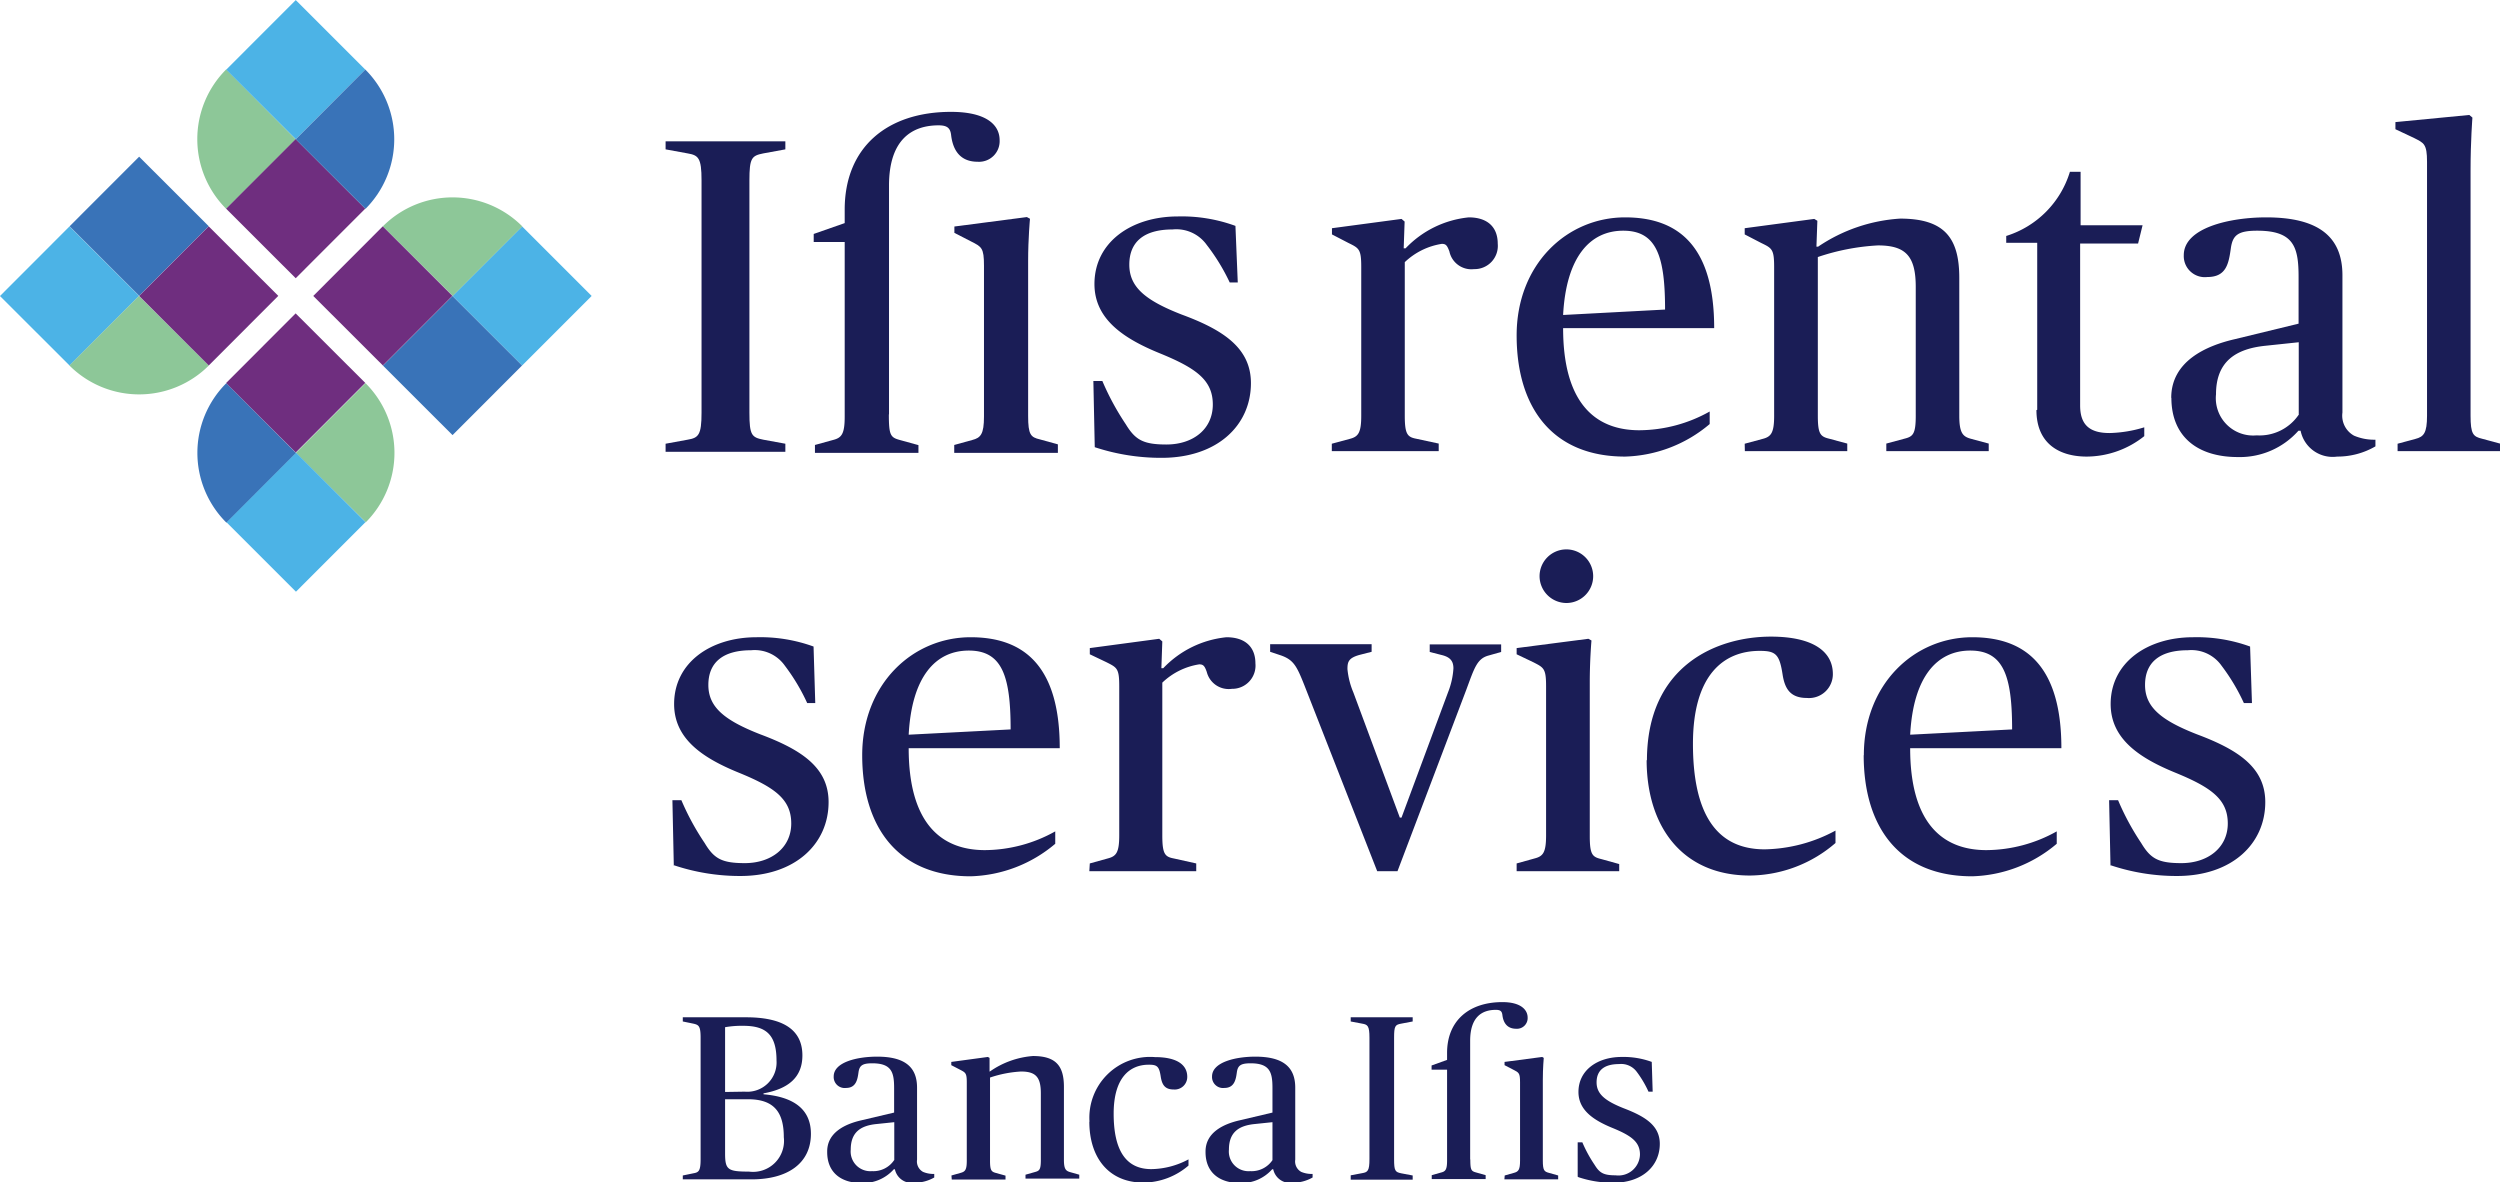 <svg id="Livello_1" data-name="Livello 1" xmlns="http://www.w3.org/2000/svg" viewBox="0 0 161.36 76.32"><defs><style>.cls-1{fill:#1a1d56;}.cls-2{fill:#4cb3e6;}.cls-3{fill:#8dc798;}.cls-4{fill:#6f2e7f;}.cls-5{fill:#3973b8;}</style></defs><title>Marchio Banca Ifis Rental Services_ Positivo_web senza area di rispetto</title><path class="cls-1" d="M161.07,56.41l1.15-.31c.55-.14.75-.38.75-1.49V45c0-1.15-.14-1.21-.83-1.55l-1.06-.55v-.4l4.49-.6.2.17-.06,1.73h.12a6.52,6.52,0,0,1,4.08-2c1.18,0,1.87.6,1.87,1.7a1.5,1.5,0,0,1-1.53,1.64A1.45,1.45,0,0,1,168.66,44c-.15-.4-.23-.49-.49-.49a4.46,4.46,0,0,0-2.39,1.18V54.6c0,1.2.17,1.38.75,1.49l1.44.31v.49h-6.9Z" transform="translate(-75.11 -27.77)"/><path class="cls-1" d="M173,49.42c0-4.6,3.25-7.62,7-7.62,3.57,0,5.75,2,5.75,7.15H176c0,4.75,2,6.59,4.92,6.59a9.36,9.36,0,0,0,4.54-1.21v.81a8.82,8.82,0,0,1-5.46,2.1c-4.69,0-7-3.16-7-7.82m3-1.32,6.58-.35c0-3.45-.55-5.09-2.7-5.09s-3.68,1.7-3.88,5.43" transform="translate(-75.11 -27.77)"/><path class="cls-1" d="M187.72,56.41l1.15-.31c.55-.14.75-.38.75-1.49V45c0-1.15-.14-1.21-.84-1.55l-1.06-.55v-.4l4.49-.6.2.12-.06,1.67h.11a10.61,10.61,0,0,1,5.29-1.81c2.85,0,3.82,1.23,3.82,3.82V54.6c0,1.12.23,1.35.75,1.49l1.15.31v.49h-6.61v-.49l1.15-.31c.57-.14.75-.29.75-1.49V46.29c0-2-.66-2.68-2.44-2.68a14.46,14.46,0,0,0-3.88.75V54.6c0,1.2.17,1.35.75,1.49l1.15.31v.49h-6.61Z" transform="translate(-75.11 -27.77)"/><path class="cls-1" d="M206.6,54.22V43.44h-2V43a6.24,6.24,0,0,0,4.11-4.14h.69v3.45h4l-.29,1.18h-3.74V53.94c0,1.24.6,1.78,1.9,1.78a8.17,8.17,0,0,0,2.24-.37v.57a6,6,0,0,1-3.71,1.32c-1.78,0-3.25-.84-3.25-3" transform="translate(-75.11 -27.77)"/><path class="cls-1" d="M215.25,53.45c0-2.36,2.24-3.36,4.11-3.79l4.11-1v-3c0-1.93-.29-3-2.67-3-1.24,0-1.58.29-1.7,1.12-.14,1-.29,1.87-1.52,1.87a1.36,1.36,0,0,1-1.52-1.41c0-1.78,3-2.44,5.32-2.44,3.39,0,4.92,1.26,4.92,3.74V54.4a1.47,1.47,0,0,0,.75,1.49,3.31,3.31,0,0,0,1.38.26v.43a4.87,4.87,0,0,1-2.47.66,2.11,2.11,0,0,1-2.36-1.67h-.14a5.05,5.05,0,0,1-3.91,1.7c-2.64,0-4.29-1.35-4.29-3.82m8.22,1.06V49.86l-2.18.23c-1.87.2-3.16,1-3.16,3.13a2.41,2.41,0,0,0,2.62,2.65,3.06,3.06,0,0,0,2.73-1.35" transform="translate(-75.11 -27.77)"/><path class="cls-1" d="M229.86,56.41l1.15-.31c.54-.14.75-.38.75-1.49V38.21c0-1.15-.2-1.21-.83-1.53l-1.21-.57v-.46l4.77-.46.2.17s-.12,1.49-.12,3.42V54.6c0,1.2.17,1.35.75,1.49l1.15.31v.49h-6.61Z" transform="translate(-75.11 -27.77)"/><path class="cls-1" d="M118.6,83.65l-.09-4.23h.58a16.43,16.43,0,0,0,1.5,2.76c.6,1,1.09,1.3,2.59,1.3,1.72,0,3-1,3-2.56s-1.06-2.33-3.39-3.28-4.17-2.18-4.17-4.43c0-2.67,2.36-4.31,5.32-4.31a10.06,10.06,0,0,1,3.68.6l.11,3.65h-.52a12.74,12.74,0,0,0-1.44-2.41,2.38,2.38,0,0,0-2.18-1c-1.87,0-2.76.83-2.76,2.24s1,2.27,3.36,3.19c2.67,1,4.4,2.15,4.4,4.37,0,2.7-2.16,4.77-5.69,4.77a13.43,13.43,0,0,1-4.28-.69" transform="translate(-75.11 -27.77)"/><path class="cls-1" d="M211.33,83.65l-.09-4.23h.58a16.56,16.56,0,0,0,1.49,2.76c.6,1,1.09,1.3,2.59,1.3,1.72,0,3-1,3-2.56s-1.07-2.33-3.39-3.28-4.17-2.18-4.17-4.43c0-2.67,2.36-4.31,5.32-4.31a10.06,10.06,0,0,1,3.68.6l.12,3.65h-.52a12.79,12.79,0,0,0-1.44-2.41,2.38,2.38,0,0,0-2.18-1c-1.87,0-2.76.83-2.76,2.24s1,2.27,3.36,3.19c2.67,1,4.4,2.15,4.4,4.37,0,2.7-2.16,4.77-5.69,4.77a13.41,13.41,0,0,1-4.28-.69" transform="translate(-75.11 -27.77)"/><path class="cls-1" d="M130.76,76.52c0-4.6,3.25-7.62,7-7.62,3.57,0,5.75,2,5.75,7.16h-9.75c0,4.74,2,6.58,4.92,6.58a9.38,9.38,0,0,0,4.54-1.21v.8a8.81,8.81,0,0,1-5.46,2.1c-4.69,0-7-3.16-7-7.82m3-1.32,6.58-.34c0-3.45-.55-5.09-2.7-5.09s-3.68,1.69-3.88,5.43" transform="translate(-75.11 -27.77)"/><path class="cls-1" d="M145.45,83.5l1.15-.32c.55-.14.75-.37.75-1.49V72.06c0-1.15-.14-1.2-.83-1.55L145.45,70v-.4l4.48-.6.2.17-.06,1.73h.12a6.52,6.52,0,0,1,4.08-2c1.18,0,1.87.6,1.87,1.69a1.5,1.5,0,0,1-1.52,1.64A1.46,1.46,0,0,1,153,71.14c-.14-.4-.23-.49-.49-.49a4.43,4.43,0,0,0-2.38,1.18v9.86c0,1.21.17,1.38.75,1.49l1.44.32V84h-6.9Z" transform="translate(-75.11 -27.77)"/><path class="cls-1" d="M159.3,72c-.49-1.23-.69-1.64-1.52-1.93l-.69-.23v-.49h6.55v.49l-.78.2c-.72.2-.78.46-.78.92a5.09,5.09,0,0,0,.38,1.5l3,8.08h.11l3-8.08a5,5,0,0,0,.35-1.55c0-.43-.17-.72-.75-.86l-.78-.2v-.49H172v.49l-.81.23c-.75.2-.92.81-1.44,2.21L165.31,84H164Z" transform="translate(-75.11 -27.77)"/><path class="cls-1" d="M173,83.5l1.15-.32c.55-.14.75-.37.75-1.49V72.06c0-1.15-.15-1.2-.83-1.55L173,70v-.4l4.63-.6.2.11s-.11,1.24-.11,2.7v9.92c0,1.21.17,1.35.75,1.49l1.15.32V84H173ZM174.48,65a1.73,1.73,0,1,1,1.72,1.69A1.74,1.74,0,0,1,174.48,65" transform="translate(-75.11 -27.77)"/><path class="cls-1" d="M181.41,76.86c0-6.18,4.57-8,8-8,2.7,0,4,.95,4,2.41a1.54,1.54,0,0,1-1.67,1.55c-1.09,0-1.44-.61-1.58-1.55-.2-1.29-.46-1.49-1.47-1.49-2.33,0-4.31,1.55-4.31,6s1.47,6.81,4.63,6.81a9.93,9.93,0,0,0,4.57-1.21v.8a8.55,8.55,0,0,1-5.52,2.1c-4.34,0-6.67-3.13-6.67-7.47" transform="translate(-75.11 -27.77)"/><path class="cls-1" d="M195.41,76.52c0-4.6,3.25-7.62,7-7.62,3.56,0,5.75,2,5.75,7.16H198.4c0,4.74,2,6.58,4.92,6.58a9.38,9.38,0,0,0,4.54-1.21v.8a8.8,8.8,0,0,1-5.46,2.1c-4.69,0-7-3.16-7-7.82m3-1.32,6.58-.34c0-3.45-.55-5.09-2.7-5.09s-3.68,1.69-3.88,5.43" transform="translate(-75.11 -27.77)"/><rect class="cls-2" x="76.43" y="43.7" width="6.35" height="6.35" transform="translate(-84.93 42.31) rotate(-45.04)"/><path class="cls-3" d="M98.71,61.47h0L94.21,57l4.49-4.5a6.35,6.35,0,0,1,0,9" transform="translate(-75.11 -27.77)"/><rect class="cls-2" x="105.63" y="43.69" width="6.35" height="6.35" transform="translate(-76.37 62.92) rotate(-45.01)"/><path class="cls-3" d="M94.2,36.76l-4.49,4.49a6.36,6.36,0,0,1,0-9Z" transform="translate(-75.11 -27.77)"/><rect class="cls-2" x="91.03" y="29.09" width="6.35" height="6.35" transform="translate(-70.33 48.31) rotate(-45.01)"/><path class="cls-3" d="M88.59,51.36h0a6.36,6.36,0,0,1-9,0l4.49-4.49Z" transform="translate(-75.11 -27.77)"/><rect class="cls-2" x="91.04" y="58.3" width="6.35" height="6.35" transform="translate(-90.98 56.89) rotate(-45.02)"/><path class="cls-3" d="M99.82,42.38h0a6.35,6.35,0,0,1,9,0l-4.49,4.49Z" transform="translate(-75.11 -27.77)"/><rect class="cls-4" x="91.03" y="38.07" width="6.35" height="6.35" transform="translate(-76.68 50.95) rotate(-45.02)"/><path class="cls-5" d="M98.7,41.25h0L94.2,36.76l4.49-4.5a6.36,6.36,0,0,1,0,9" transform="translate(-75.11 -27.77)"/><rect class="cls-5" x="80.92" y="39.2" width="6.35" height="6.35" transform="translate(-80.43 44.15) rotate(-45.03)"/><rect class="cls-4" x="85.41" y="43.69" width="6.35" height="6.35" transform="translate(-82.29 48.65) rotate(-45.03)"/><path class="cls-5" d="M94.21,57l-4.49,4.5a6.35,6.35,0,0,1,0-9Z" transform="translate(-75.11 -27.77)"/><rect class="cls-4" x="91.03" y="49.31" width="6.35" height="6.35" transform="translate(-84.62 54.29) rotate(-45.04)"/><rect class="cls-5" x="101.14" y="48.18" width="6.35" height="6.35" transform="translate(-80.85 61.1) rotate(-45.03)"/><rect class="cls-4" x="96.65" y="43.69" width="6.35" height="6.35" transform="translate(-78.99 56.62) rotate(-45.04)"/><path class="cls-1" d="M136.7,56.49l1.16-.32c.55-.14.76-.38.76-1.51V44.92c0-1.16-.15-1.22-.84-1.57l-1.07-.55v-.41l4.68-.61.2.11s-.12,1.25-.12,2.73v10c0,1.22.17,1.37.76,1.51l1.16.32V57H136.7Z" transform="translate(-75.11 -27.77)"/><path class="cls-1" d="M145.77,56.64l-.09-4.28h.58a16.9,16.9,0,0,0,1.51,2.79c.61,1,1.11,1.31,2.62,1.31,1.74,0,3-1,3-2.58s-1.08-2.35-3.43-3.31-4.21-2.21-4.21-4.47c0-2.7,2.39-4.36,5.38-4.36a10.08,10.08,0,0,1,3.72.61L155,46h-.52A12.88,12.88,0,0,0,153,43.58a2.41,2.41,0,0,0-2.21-1c-1.89,0-2.79.84-2.79,2.27s1,2.3,3.4,3.23c2.71,1,4.45,2.18,4.45,4.42,0,2.73-2.18,4.82-5.76,4.82a13.63,13.63,0,0,1-4.33-.69" transform="translate(-75.11 -27.77)"/><path class="cls-1" d="M132.49,54.51V39.75c0-3,1.51-3.89,3.2-3.89.55,0,.76.17.81.64.12,1,.61,1.71,1.71,1.71a1.33,1.33,0,0,0,1.42-1.39c0-1-.87-1.83-3.14-1.83-4.1,0-6.86,2.27-6.86,6.31v.87l-2,.7v.52h2V54.66c0,1.13-.2,1.37-.76,1.51l-1.16.32V57h6.68v-.5l-1.16-.32c-.64-.17-.75-.29-.75-1.66" transform="translate(-75.11 -27.77)"/><path class="cls-1" d="M118.07,56.41l1.42-.26c.7-.12.9-.29.9-1.74v-15c0-1.45-.2-1.62-.9-1.74l-1.42-.26v-.52h7.73v.52l-1.42.26c-.75.15-.9.29-.9,1.74v15c0,1.45.15,1.59.9,1.74l1.42.26v.52h-7.73Z" transform="translate(-75.11 -27.77)"/><path class="cls-1" d="M125.7,101.17c0-1.64-.65-2.45-2.31-2.45h-1.48v3.49c0,1.06.17,1.18,1.54,1.18a2,2,0,0,0,2.25-2.22m-2.52-2.94a1.89,1.89,0,0,0,2.05-2c0-1.66-.66-2.25-2.14-2.25a6.18,6.18,0,0,0-1.18.09v4.18Zm-4,5.41.68-.14c.35-.06.47-.15.47-.91V94.75c0-.76-.12-.83-.47-.91l-.68-.14v-.27h4.08c2.22,0,3.64.69,3.64,2.46,0,1.42-.91,2.16-2.51,2.45v.06c2,.17,3.06,1,3.06,2.55,0,1.92-1.52,2.94-3.82,2.94h-4.45Z" transform="translate(-75.11 -27.77)"/><path class="cls-1" d="M132.83,102.65V100.2l-1.15.12c-1,.1-1.66.51-1.66,1.65a1.27,1.27,0,0,0,1.37,1.39,1.61,1.61,0,0,0,1.43-.71m-4.32-.56c0-1.24,1.18-1.77,2.16-2l2.16-.51V98c0-1-.15-1.6-1.41-1.6-.65,0-.83.15-.89.59s-.15,1-.8,1a.71.71,0,0,1-.8-.74c0-.94,1.55-1.28,2.8-1.28,1.78,0,2.58.66,2.58,2v4.65a.77.77,0,0,0,.39.79,1.74,1.74,0,0,0,.72.13v.23a2.59,2.59,0,0,1-1.3.34,1.11,1.11,0,0,1-1.24-.87h-.07a2.66,2.66,0,0,1-2.05.89c-1.39,0-2.25-.71-2.25-2" transform="translate(-75.11 -27.77)"/><path class="cls-1" d="M136.52,103.64l.6-.17c.29-.08.39-.2.39-.79V97.63c0-.6-.08-.63-.44-.82l-.56-.29v-.21l2.36-.32.11.06,0,.88H139a5.57,5.57,0,0,1,2.78-1c1.5,0,2,.65,2,2v4.7c0,.59.12.71.39.79l.6.17v.25h-3.47v-.25l.6-.17c.3-.08.39-.15.39-.79V98.33c0-1.06-.35-1.4-1.28-1.4a7.49,7.49,0,0,0-2,.39v5.37c0,.63.09.71.39.79l.61.17v.25h-3.47Z" transform="translate(-75.11 -27.77)"/><path class="cls-1" d="M145.43,100.16A3.92,3.92,0,0,1,149.66,96c1.42,0,2.08.5,2.08,1.27a.81.81,0,0,1-.88.82c-.57,0-.75-.32-.83-.82-.1-.68-.24-.78-.77-.78-1.22,0-2.27.82-2.27,3.16s.77,3.58,2.43,3.58a5.2,5.2,0,0,0,2.4-.63V103a4.51,4.51,0,0,1-2.9,1.1c-2.28,0-3.5-1.65-3.5-3.93" transform="translate(-75.11 -27.77)"/><path class="cls-1" d="M157.24,102.65V100.2l-1.15.12c-1,.1-1.66.51-1.66,1.65a1.27,1.27,0,0,0,1.37,1.39,1.62,1.62,0,0,0,1.44-.71m-4.32-.56c0-1.24,1.18-1.77,2.16-2l2.16-.51V98c0-1-.15-1.6-1.41-1.6-.65,0-.83.15-.89.59s-.15,1-.8,1a.71.71,0,0,1-.8-.74c0-.94,1.56-1.28,2.79-1.28,1.78,0,2.58.66,2.58,2v4.65a.77.77,0,0,0,.39.79,1.75,1.75,0,0,0,.73.13v.23a2.61,2.61,0,0,1-1.3.34,1.11,1.11,0,0,1-1.24-.87h-.07a2.65,2.65,0,0,1-2.05.89c-1.39,0-2.25-.71-2.25-2" transform="translate(-75.11 -27.77)"/><path class="cls-1" d="M162.29,103.63l.74-.14c.36-.06.47-.15.47-.91V94.75c0-.76-.11-.85-.47-.91l-.74-.14v-.27h4v.27l-.74.14c-.39.07-.46.15-.46.91v7.84c0,.75.07.83.46.91l.74.14v.27h-4Z" transform="translate(-75.11 -27.77)"/><path class="cls-1" d="M172.23,103.64l.6-.17c.29-.08.39-.2.39-.79V97.63c0-.6-.07-.63-.44-.82l-.56-.29v-.21l2.43-.32.1.06s-.06.65-.06,1.42v5.21c0,.63.09.71.39.79l.6.17v.25h-3.47Z" transform="translate(-75.11 -27.77)"/><path class="cls-1" d="M176.94,103.72l0-2.22h.3a8.62,8.62,0,0,0,.79,1.45c.32.52.57.68,1.36.68a1.39,1.39,0,0,0,1.57-1.34c0-.82-.56-1.22-1.78-1.72s-2.19-1.15-2.19-2.32c0-1.41,1.23-2.26,2.79-2.26a5.29,5.29,0,0,1,1.94.32l.06,1.92h-.27a6.76,6.76,0,0,0-.75-1.27,1.25,1.25,0,0,0-1.15-.51c-1,0-1.45.44-1.45,1.18s.53,1.19,1.77,1.68c1.41.54,2.31,1.13,2.31,2.29,0,1.42-1.13,2.51-3,2.51a7,7,0,0,1-2.25-.36" transform="translate(-75.11 -27.77)"/><path class="cls-1" d="M170,102.62V94.95c0-1.57.79-2,1.66-2,.29,0,.39.09.42.33.06.52.32.89.89.89a.69.69,0,0,0,.74-.72c0-.51-.45-1-1.63-1-2.13,0-3.57,1.18-3.57,3.28v.45l-1,.36v.27h1v5.86c0,.59-.1.71-.39.78l-.6.17v.25H171v-.25l-.6-.17c-.33-.09-.39-.15-.39-.86" transform="translate(-75.11 -27.77)"/></svg>